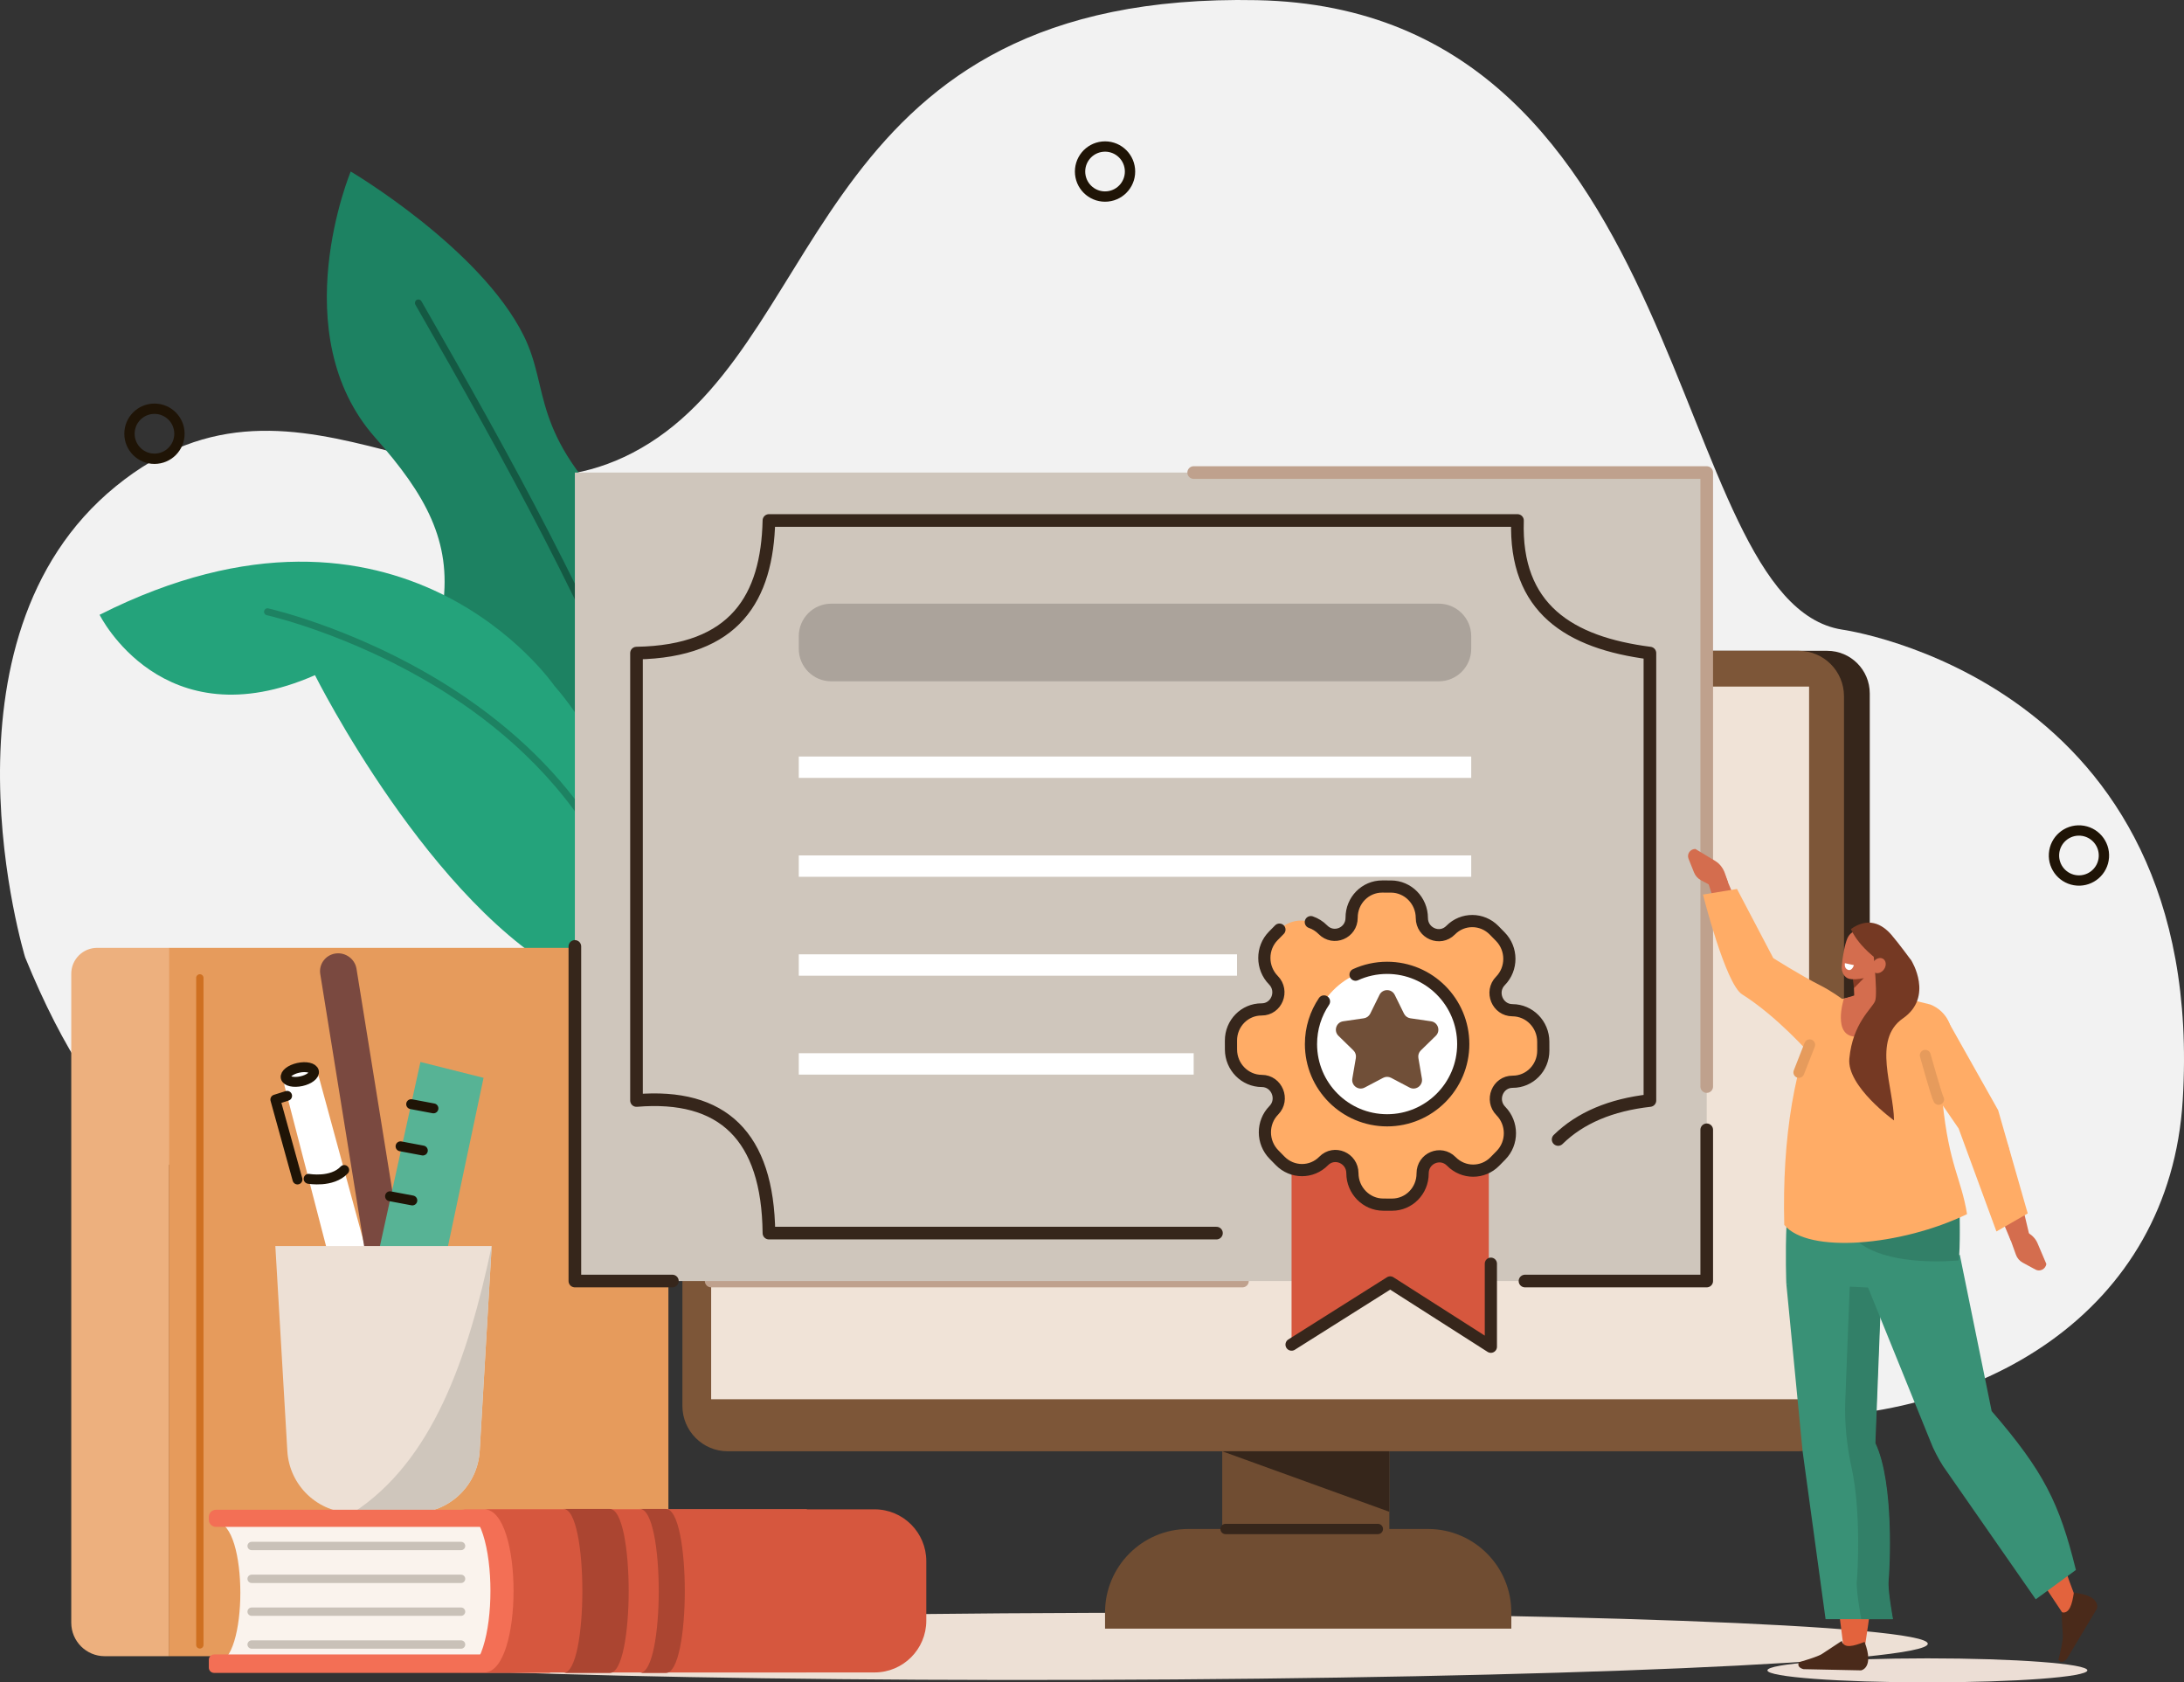 <svg width="1314" height="1012" viewBox="0 0 1314 1012" fill="none" xmlns="http://www.w3.org/2000/svg">
<rect x="0" y="0" width="1314" height="1012" fill="#333333" stroke="none"/>
<g clip-path="url(#clip0_45_415)">
<path d="M15.141 575.915C15.141 575.915 -43.352 384.672 69.582 292.604C182.516 200.542 282.11 335.101 390.763 266.54C499.423 197.985 491.84 -5.224 756.314 0.101C1020.79 5.426 1002.08 361.881 1108.23 378.719C1108.23 378.719 1328.69 408.853 1313.23 661.848C1297.77 914.843 863.08 939.058 698.111 598.976C533.136 258.893 198.351 1025.35 15.141 575.908V575.915Z" fill="#F2F2F2"/>
<path d="M315.101 201.946C331.185 234.334 318.161 259.528 374.463 313.647C395.893 334.245 410.508 372.349 420.391 411.647L373.338 521.802C320.13 481.66 261.428 402.239 266.531 364C271.661 325.572 256.231 297.679 225.774 263.294C170.369 200.745 211.005 103.17 211.005 103.17C211.005 103.17 288.898 149.163 315.108 201.953L315.101 201.946Z" fill="#1D8262"/>
<path d="M250.682 180.411C251.687 179.837 252.961 180.181 253.541 181.18C308.353 276.623 356.343 363.568 397.302 465.706L394.969 471.166C353.761 367.55 305.333 279.761 249.914 183.272C249.341 182.267 249.685 180.991 250.682 180.411Z" fill="#145943"/>
<path d="M333.612 412.626C349.38 430.416 367.972 462.5 384.71 495.171L344.695 588.846C259.312 545.882 189.507 406.133 189.507 406.133C97.788 446.478 59.916 369.804 59.916 369.804C241.589 278.249 333.606 412.626 333.606 412.626H333.612Z" fill="#24A37B"/>
<path d="M161.404 365.971C162.004 366.106 222.175 379.691 280.769 419.989C315.236 443.691 342.457 471.868 361.662 503.736C365.606 510.275 369.199 516.97 372.468 523.82L370.149 529.24C347.695 480.216 311.292 446.08 278.51 423.512C220.577 383.64 161.093 370.182 160.5 370.054C159.368 369.811 158.66 368.684 158.909 367.557C159.159 366.43 160.271 365.715 161.404 365.964V365.971Z" fill="#1D8262"/>
<path d="M655.23 1010.51C933.96 1009.63 1159.89 999.898 1159.85 988.768C1159.82 977.639 933.833 969.327 655.103 970.204C376.373 971.08 150.446 980.813 150.481 991.943C150.516 1003.07 376.5 1011.38 655.23 1010.51Z" fill="#EDE0D5"/>
<path d="M101.514 570.165H370.39C387.917 570.165 402.148 584.412 402.148 601.959V959.237C402.148 979.666 385.578 996.255 365.172 996.255H101.514V570.165Z" fill="#E69B5C"/>
<path d="M58.438 570.165H101.514V996.255H62.982C51.879 996.255 42.873 987.232 42.873 976.123V585.748C42.873 577.15 49.85 570.165 58.438 570.165Z" fill="#EDB07E"/>
<path d="M120.234 588.238V989.452" stroke="#CF7021" stroke-width="4.42" stroke-linecap="round" stroke-linejoin="round"/>
<path d="M666.338 118.161C674.599 117.337 680.629 109.964 679.806 101.693C678.983 93.422 671.618 87.386 663.357 88.21C655.096 89.034 649.066 96.407 649.889 104.678C650.712 112.949 658.077 118.986 666.338 118.161Z" stroke="#1F1406" stroke-width="6.21" stroke-linecap="round" stroke-linejoin="round"/>
<path d="M1265.79 515.678C1266.38 507.388 1260.14 500.188 1251.86 499.598C1243.58 499.008 1236.39 505.251 1235.8 513.542C1235.21 521.833 1241.45 529.032 1249.73 529.622C1258.01 530.212 1265.2 523.969 1265.79 515.678Z" stroke="#1F1406" stroke-width="6.21" stroke-linecap="round" stroke-linejoin="round"/>
<path d="M92.955 275.963C101.257 275.95 107.977 269.202 107.964 260.89C107.951 252.578 101.21 245.85 92.908 245.863C84.605 245.876 77.886 252.625 77.899 260.937C77.912 269.249 84.653 275.976 92.955 275.963Z" stroke="#1F1406" stroke-width="6.21" stroke-linecap="round" stroke-linejoin="round"/>
<path d="M835.892 784.941H735.348V966.02H835.892V784.941Z" fill="#704D32"/>
<path d="M714.963 919.736H859.169C886.828 919.736 909.283 942.217 909.283 969.907V979.7H664.85V969.907C664.85 942.217 687.304 919.736 714.963 919.736Z" fill="#704D32"/>
<path d="M1099.32 872.993H451.689C437.54 872.993 426.066 861.507 426.066 847.341V417.134C426.066 402.968 437.54 391.482 451.689 391.482H1099.32C1113.47 391.482 1124.94 402.968 1124.94 417.134V847.341C1124.94 861.507 1113.47 872.993 1099.32 872.993Z" fill="#36261B"/>
<path d="M1082.16 391.482H437.843C422.78 391.482 410.568 403.707 410.568 418.788V845.687C410.568 860.768 422.78 872.993 437.843 872.993H1082.16C1097.22 872.993 1109.43 860.768 1109.43 845.687V418.788C1109.43 403.707 1097.22 391.482 1082.16 391.482Z" fill="#7D5638"/>
<path d="M1088.43 413.004H427.865V841.692H1088.43V413.004Z" fill="#F0E3D7"/>
<path d="M735.35 872.994H835.893V909.39L735.35 872.994Z" fill="#36261B"/>
<path d="M737.363 919.736H828.982" stroke="#36261B" stroke-width="6.21" stroke-linecap="round" stroke-linejoin="round"/>
<path d="M747.516 770.586H427.865" stroke="#BFA18D" stroke-width="7.6" stroke-linecap="round" stroke-linejoin="round"/>
<path d="M230.115 788.417C222.227 789.8 215.372 788.835 206.244 788.417L171.319 653.729C169.849 648.06 173.307 642.351 179.044 640.967C184.733 639.597 190.537 643.005 192.061 648.607L230.108 788.417H230.115Z" fill="white"/>
<path d="M235.548 782.531C229.548 783.402 223.865 779.272 222.908 773.353L192.681 585.91C191.724 579.991 195.856 574.437 201.849 573.566C207.848 572.695 213.531 576.826 214.488 582.745L244.716 770.188C245.673 776.106 241.54 781.661 235.548 782.531Z" fill="#7A4940"/>
<path d="M263.004 780.473C248.935 785.764 234.604 788.322 220.029 788.416L252.953 638.814L290.939 648.357L263.004 780.473Z" fill="#57B395"/>
<path d="M247.373 664.19L260.781 666.721" stroke="#1F1406" stroke-width="5.96" stroke-linecap="round" stroke-linejoin="round"/>
<path d="M240.988 689.545L254.396 692.076" stroke="#1F1406" stroke-width="5.96" stroke-linecap="round" stroke-linejoin="round"/>
<path d="M234.666 719.584L248.074 722.109" stroke="#1F1406" stroke-width="5.96" stroke-linecap="round" stroke-linejoin="round"/>
<path d="M228.396 754.011L241.805 756.542" stroke="#3A4157" stroke-width="3.51" stroke-linecap="round" stroke-linejoin="round"/>
<path d="M221.998 778.455L235.406 780.979" stroke="#3A4157" stroke-width="3.51" stroke-linecap="round" stroke-linejoin="round"/>
<path d="M185.678 709.097C185.678 709.097 199.713 711.621 207.088 703.799" stroke="#1F1406" stroke-width="5.96" stroke-linecap="round" stroke-linejoin="round"/>
<path d="M172.734 659.189L165.662 661.423L178.976 709.488" stroke="#1F1406" stroke-width="5.96" stroke-linecap="round" stroke-linejoin="round"/>
<path d="M188.867 644.483C189.399 646.697 186.036 649.336 181.35 650.368C176.672 651.401 172.445 650.449 171.913 648.229C171.38 646.008 174.744 643.376 179.429 642.344C184.108 641.311 188.334 642.263 188.867 644.483Z" stroke="#1F1406" stroke-width="5.96" stroke-linecap="round" stroke-linejoin="round"/>
<path d="M249.206 910.051H212.278C191.38 910.051 174.103 893.739 172.876 872.851L165.656 749.536H295.814L288.594 872.851C287.374 893.739 270.096 910.051 249.192 910.051H249.206Z" fill="#EDE0D5"/>
<path d="M249.205 910.051H212.277C260.038 879.067 281.32 818.138 295.82 749.529L288.6 872.845C287.38 893.732 270.103 910.044 249.198 910.044L249.205 910.051Z" fill="#CFC6BC"/>
<path d="M1026.85 284.256H345.867V770.579H1026.85V284.256Z" fill="#CFC6BC"/>
<path d="M731.883 741.755H462.623C462.023 683.154 434.559 657.684 382.949 661.99V392.858C442.244 391.887 461.551 359.62 462.623 313.094H912.997C911.197 366.065 944.229 386.629 992.67 392.858V661.99C969.184 664.635 950.741 672.41 937.447 685.435" stroke="#36261B" stroke-width="7.6" stroke-linecap="round" stroke-linejoin="round"/>
<path d="M895.739 810.107L836.404 771.423L777.068 810.107V639.206H895.739V810.107Z" fill="#D6573E"/>
<path d="M834.565 679.611C862.506 679.611 885.157 656.934 885.157 628.961C885.157 600.987 862.506 578.311 834.565 578.311C806.624 578.311 783.973 600.987 783.973 628.961C783.973 656.934 806.624 679.611 834.565 679.611Z" fill="white"/>
<path d="M902.973 668.307C896.569 661.788 901.059 650.692 910.078 650.719C920.291 650.753 928.549 642.344 928.515 631.944L928.502 626.592C928.468 616.192 920.163 607.729 909.95 607.695C900.924 607.668 896.374 596.54 902.73 590.061C909.93 582.725 909.896 570.799 902.65 563.423L898.922 559.623C891.675 552.247 879.966 552.206 872.759 559.542C866.396 566.021 855.475 561.385 855.448 552.193C855.415 541.786 847.109 533.33 836.89 533.296L831.632 533.282C821.419 533.249 813.161 541.658 813.195 552.058C813.222 561.25 802.328 565.819 795.924 559.299C788.677 551.923 776.968 551.882 769.769 559.218L766.061 562.991C758.861 570.327 758.895 582.252 766.142 589.629C772.546 596.148 768.056 607.243 759.037 607.216C748.824 607.182 740.566 615.592 740.6 625.992L740.613 631.343C740.647 641.75 748.952 650.207 759.172 650.24C768.198 650.267 772.748 661.396 766.391 667.875C759.192 675.211 759.225 687.136 766.472 694.513L770.2 698.312C777.447 705.689 789.156 705.729 796.356 698.393C802.719 691.915 813.64 696.551 813.667 705.743C813.7 716.143 822.006 724.606 832.218 724.64L837.476 724.653C847.689 724.687 855.947 716.278 855.913 705.878C855.886 696.686 866.78 692.117 873.184 698.636C880.431 706.02 892.14 706.053 899.346 698.717L903.054 694.945C910.254 687.609 910.22 675.684 902.973 668.307ZM802.207 661.916C784.222 643.599 784.134 613.999 802.005 595.804C819.875 577.602 848.943 577.697 866.922 596.013C884.907 614.33 884.995 643.93 867.124 662.125C849.253 680.327 820.185 680.232 802.207 661.916Z" fill="#FFAC66"/>
<path d="M769.774 559.205L766.067 562.977C758.867 570.313 758.901 582.239 766.148 589.615C772.552 596.134 768.062 607.23 759.043 607.203C748.83 607.169 740.572 615.578 740.606 625.978L740.619 631.33C740.653 641.737 748.958 650.193 759.177 650.227C768.204 650.254 772.754 661.383 766.397 667.861C759.198 675.197 759.231 687.123 766.478 694.499L770.206 698.299C777.453 705.675 789.162 705.716 796.361 698.38C802.725 691.901 813.646 696.537 813.673 705.729C813.706 716.129 822.011 724.592 832.224 724.626L837.482 724.64C847.695 724.673 855.953 716.264 855.919 705.864C855.892 696.672 866.786 692.103 873.19 698.623C880.437 706.006 892.146 706.04 899.352 698.704L903.06 694.931C910.259 687.595 910.226 675.67 902.979 668.293C896.575 661.774 901.065 650.679 910.084 650.706C920.297 650.74 928.555 642.33 928.521 631.93L928.508 626.579C928.474 616.179 920.169 607.715 909.956 607.682C900.93 607.655 896.379 596.526 902.736 590.047C909.936 582.711 909.902 570.786 902.655 563.409L898.928 559.61C891.681 552.233 879.972 552.193 872.765 559.529C866.402 566.007 855.481 561.371 855.454 552.179C855.42 541.772 847.115 533.316 836.896 533.282L831.638 533.269C821.425 533.235 813.167 541.644 813.201 552.044C813.228 561.236 802.334 565.805 795.93 559.286C793.813 557.133 791.312 555.601 788.656 554.696" stroke="#36261B" stroke-width="7.33" stroke-linecap="round" stroke-linejoin="round"/>
<path d="M839.148 598.449L844.71 609.734C845.458 611.245 846.894 612.291 848.559 612.534L861.003 614.343C865.196 614.95 866.874 620.113 863.841 623.076L854.835 631.863C853.628 633.037 853.082 634.738 853.365 636.398L855.489 648.803C856.203 652.987 851.821 656.179 848.067 654.202L836.937 648.344C835.447 647.561 833.668 647.561 832.178 648.344L821.048 654.202C817.293 656.179 812.912 652.987 813.626 648.803L815.75 636.398C816.033 634.738 815.487 633.044 814.28 631.863L805.274 623.076C802.24 620.113 803.912 614.95 808.112 614.343L820.556 612.534C822.221 612.291 823.664 611.245 824.405 609.734L829.967 598.449C831.841 594.643 837.267 594.643 839.141 598.449H839.148Z" fill="#704F38"/>
<path d="M815.561 586.301C821.352 583.656 827.783 582.185 834.558 582.185C859.857 582.185 880.364 602.715 880.364 628.043C880.364 653.372 859.857 673.902 834.558 673.902C809.258 673.902 788.752 653.372 788.752 628.043C788.752 618.547 791.637 609.72 796.578 602.404" stroke="#36261B" stroke-width="7.33" stroke-linecap="round" stroke-linejoin="round"/>
<path d="M777.068 808.832L836.404 771.423L896.979 810.108V760.152" stroke="#36261B" stroke-width="7.33" stroke-linecap="round" stroke-linejoin="round"/>
<path d="M865.641 363.13H500.103C489.325 363.13 480.588 371.877 480.588 382.668V390.294C480.588 401.084 489.325 409.832 500.103 409.832H865.641C876.419 409.832 885.156 401.084 885.156 390.294V382.668C885.156 371.877 876.419 363.13 865.641 363.13Z" fill="#ABA39B"/>
<path d="M885.156 455.069H480.588V467.933H885.156V455.069Z" fill="white"/>
<path d="M885.156 514.561H480.588V527.424H885.156V514.561Z" fill="white"/>
<path d="M744.247 574.052H480.588V586.916H744.247V574.052Z" fill="white"/>
<path d="M718.172 633.543H480.588V646.407H718.172V633.543Z" fill="white"/>
<path d="M718.172 284.256H1026.85V653.608" stroke="#BFA18D" stroke-width="7.6" stroke-linecap="round" stroke-linejoin="round"/>
<path d="M129.943 1000.5H330.93V915.646H129.943C149.486 915.646 149.486 1000.5 129.943 1000.5Z" fill="#FAF3ED"/>
<path d="M330.93 918.481H129.957C127.577 918.481 125.649 916.551 125.649 914.168V912.488C125.649 910.106 127.577 908.175 129.957 908.175H330.93V918.481Z" fill="#F36F55"/>
<path d="M128.79 1006.3H330.929V995.222H128.79C127.057 995.222 125.648 996.626 125.648 998.367V1003.16C125.648 1004.89 127.051 1006.3 128.79 1006.3V1006.3Z" fill="#F36F55"/>
<path d="M277.398 907.912H485.14C489.589 907.912 489.589 1006.03 485.14 1006.03H277.398C300.965 1006.03 300.965 907.912 277.398 907.912Z" fill="#F36F55"/>
<path d="M291.305 907.912H526.172C543.362 907.912 557.303 921.869 557.303 939.078V974.868C557.303 992.077 543.362 1006.03 526.172 1006.03H291.305C314.872 1006.03 314.872 907.912 291.305 907.912Z" fill="#D6573E"/>
<path d="M277.398 929.96H151.393" stroke="#C9C1B8" stroke-width="5.02" stroke-linecap="round" stroke-linejoin="round"/>
<path d="M277.398 949.721H151.393" stroke="#C9C1B8" stroke-width="5.02" stroke-linecap="round" stroke-linejoin="round"/>
<path d="M277.398 969.475H151.393" stroke="#C9C1B8" stroke-width="5.02" stroke-linecap="round" stroke-linejoin="round"/>
<path d="M277.398 989.236H151.393" stroke="#C9C1B8" stroke-width="5.02" stroke-linecap="round" stroke-linejoin="round"/>
<path d="M366.88 907.689H339.012C354.166 907.689 354.166 1006.34 339.012 1006.34H366.88C382.034 1006.34 382.034 907.689 366.88 907.689Z" fill="#AB4531"/>
<path d="M400.64 907.689H384.967C400.121 907.689 400.121 1006.34 384.967 1006.34H400.64C415.794 1006.34 415.794 907.689 400.64 907.689Z" fill="#AB4531"/>
<path fill-rule="evenodd" clip-rule="evenodd" d="M1064.8 593.894C1054.58 596.985 1051.35 599.596 1046.14 588.454L1027.69 530.913L1037.94 526.601L1055.22 568.275L1064.79 593.894H1064.8Z" fill="#D46D4E"/>
<path d="M1033.31 534.774L1023.49 529.557C1021.53 528.517 1020.01 526.823 1019.2 524.799L1015.91 516.585C1014.77 513.724 1016.89 510.673 1020.02 510.68L1031.99 517.908C1034.62 519.501 1036.7 522.167 1037.81 525.352L1039.65 530.67L1033.31 534.774H1033.31Z" fill="#D46D4E"/>
<path d="M1118.37 608.984C1118.37 608.984 1107.36 598.888 1095.24 592.767C1083.13 586.645 1066.9 576.347 1066.9 576.347L1045.06 534.747L1024.59 538.121C1024.59 538.121 1038.13 591.842 1048.12 598.125C1069.15 611.346 1088.78 633.773 1088.78 633.773L1118.37 608.977L1118.37 608.984Z" fill="#FFAC66"/>
<path fill-rule="evenodd" clip-rule="evenodd" d="M1182.73 679.22C1192.77 675.541 1202.99 678.234 1208.2 689.269L1222.07 747.599L1209.71 746.101L1192.36 704.717L1182.73 679.22Z" fill="#D46D4E"/>
<path d="M1209.19 744.508L1212.88 754.753C1213.61 756.798 1215.06 758.492 1216.96 759.524L1224.65 763.695C1227.34 765.146 1230.71 763.412 1231.19 760.334L1225.83 747.741C1224.65 744.96 1222.31 742.612 1219.3 741.161L1214.28 738.745L1209.2 744.508H1209.19Z" fill="#D46D4E"/>
<path d="M1159.61 1012C1212.76 1012 1255.86 1008.77 1255.86 1004.78C1255.86 1000.79 1212.76 997.557 1159.61 997.557C1106.45 997.557 1063.36 1000.79 1063.36 1004.78C1063.36 1008.77 1106.45 1012 1159.61 1012Z" fill="#ECDED5"/>
<path fill-rule="evenodd" clip-rule="evenodd" d="M1121.85 991.166C1121.85 991.166 1137.44 903.458 1121.63 868.755L1134.29 749.772L1079.11 753.592L1109.27 991.848L1121.86 991.159L1121.85 991.166Z" fill="#E3633D"/>
<path fill-rule="evenodd" clip-rule="evenodd" d="M1074.74 772.199L1084.53 872.96L1098.35 973.97H1138.64C1138.64 973.97 1135.39 956.41 1136 950.835C1136.61 945.26 1139.61 892.403 1128.05 868.087L1131.91 769.047L1074.74 772.199Z" fill="#399176"/>
<path fill-rule="evenodd" clip-rule="evenodd" d="M1128.33 868.087L1132.19 769.047L1113.03 770.1L1110.2 842.624C1109.68 856.142 1111.12 869.713 1114.04 883.063C1119.8 909.451 1117.67 946.232 1117.17 950.828C1116.56 956.403 1119.81 973.963 1119.81 973.963H1138.93C1138.93 973.963 1135.68 956.403 1136.28 950.828C1136.89 945.254 1139.9 892.396 1128.33 868.08V868.087Z" fill="#328068"/>
<path fill-rule="evenodd" clip-rule="evenodd" d="M1181.76 881.409L1240.8 970.076C1250.98 972.506 1251.09 966.668 1247.51 957.8C1232.39 919.264 1235.38 894.3 1199.48 862.573L1181.76 881.409Z" fill="#E3633D"/>
<path fill-rule="evenodd" clip-rule="evenodd" d="M1122.9 772.003L1161.44 867.041C1163.07 871.522 1166.43 877.832 1168.99 881.828L1224.8 962.045L1248.96 944.383C1239.03 904.038 1229.62 885.135 1198.28 848.826L1179.12 754.848L1153.25 758.944L1122.9 772.017V772.003Z" fill="#399176"/>
<path fill-rule="evenodd" clip-rule="evenodd" d="M1240.29 969.887L1241.08 983.452C1241.57 986.327 1238.45 998.428 1238.45 998.428C1239.88 1000.7 1242.19 999.4 1243.52 997.895L1261.61 967.66C1261.61 967.66 1264.53 959.905 1247.74 958.029C1246.67 964.906 1245.21 970.953 1240.29 969.887Z" fill="#4A2A1A"/>
<path fill-rule="evenodd" clip-rule="evenodd" d="M1108.11 987.056L1096.64 994.608C1094.35 996.498 1082.38 999.852 1082.38 999.852C1081.04 1002.26 1083.23 1003.65 1085.14 1004.06L1119.71 1004.78C1119.71 1004.78 1127.8 1003.44 1121.82 987.65C1115.35 990.181 1109.4 991.942 1108.11 987.056H1108.11Z" fill="#4A2A1A"/>
<path fill-rule="evenodd" clip-rule="evenodd" d="M1159.73 690.821L1084.3 696.592C1071.92 701.12 1074.74 772.199 1074.74 772.199L1124.16 774.507C1147.16 774.021 1173.82 792.183 1177.82 753.606C1182.37 709.502 1159.73 690.821 1159.73 690.821Z" fill="#399176"/>
<path fill-rule="evenodd" clip-rule="evenodd" d="M1178.38 758.182C1178.38 758.182 1128.28 763.594 1112.67 741.512L1178.97 725.18C1178.97 725.18 1179.55 752.546 1178.38 758.182Z" fill="#328068"/>
<path fill-rule="evenodd" clip-rule="evenodd" d="M1096.93 603.383L1124.3 597.43L1131.88 596.985L1161.32 604.226C1171.33 608.087 1176.6 618.946 1173.59 629.535L1168.8 663.272C1172.66 701.093 1179.99 708.854 1183.47 730.336C1143.74 749.543 1087.65 754.308 1073.5 736.794C1072.18 685.233 1079.32 638.376 1096.93 603.383Z" fill="#FFAC66"/>
<path fill-rule="evenodd" clip-rule="evenodd" d="M1115 581.806C1115 581.806 1115.37 592.834 1115.68 601.972C1115.76 604.408 1117.13 606.561 1119.26 607.614C1121.39 608.667 1123.94 608.451 1125.95 607.054C1126.6 606.595 1127.24 606.15 1127.85 605.724C1130.6 603.801 1132.06 600.474 1131.61 597.18C1130.45 588.731 1128.34 573.343 1128.34 573.343L1115 581.8L1115 581.806Z" fill="#D46D4E"/>
<path fill-rule="evenodd" clip-rule="evenodd" d="M1114.69 587.84L1115.42 594.427L1121.43 588.312L1114.69 587.84Z" fill="#873B24"/>
<path d="M1109.37 600.751C1109.37 600.751 1101.86 624.109 1117.29 623.589C1132.72 623.069 1139.53 598.881 1139.53 598.881L1127.97 594.98L1109.37 600.751H1109.37Z" fill="#D46D4E"/>
<path fill-rule="evenodd" clip-rule="evenodd" d="M1133.41 569.74C1134.24 566.602 1132.41 563.463 1129.32 562.721C1126.02 561.931 1121.86 560.932 1118.56 560.143C1115.47 559.4 1112.76 561.499 1111.46 564.482C1109.93 568.005 1108.48 575.726 1108.1 581.436C1107.88 584.655 1109.53 588.07 1112.62 588.805C1115.92 589.595 1126.65 588.772 1129.19 583.015C1131.13 578.635 1132.19 574.349 1133.41 569.733V569.74Z" fill="#D46D4E"/>
<path fill-rule="evenodd" clip-rule="evenodd" d="M1149.98 577.811C1149.98 577.811 1142.27 567.297 1137.96 562.316C1132.17 555.621 1123.87 551.572 1113.61 558.84C1113.61 558.84 1118.26 571.825 1139.36 583.636L1149.98 577.818L1149.98 577.811Z" fill="#753923"/>
<path fill-rule="evenodd" clip-rule="evenodd" d="M1109.99 579.384L1115.39 580.558C1115.39 580.558 1114.38 584.27 1111.85 583.393C1109.33 582.515 1109.99 579.377 1109.99 579.377L1109.99 579.384Z" fill="white"/>
<path d="M1149.98 577.811C1149.98 577.811 1163.59 599.61 1144.93 612.561C1126.26 625.512 1139.32 653.898 1139.53 673.956C1139.53 673.956 1111.05 653.473 1112.65 636.783C1114.7 615.355 1126.21 606.831 1128.14 602.175C1130.06 597.525 1126.35 566.196 1126.35 566.196L1139.65 569.577L1149.99 577.811H1149.98Z" fill="#753923"/>
<path fill-rule="evenodd" clip-rule="evenodd" d="M1133.55 583.015C1132.04 585.228 1129.37 586.052 1127.59 584.85C1125.82 583.649 1125.59 580.882 1127.1 578.668C1128.61 576.455 1131.28 575.631 1133.06 576.833C1134.83 578.034 1135.06 580.801 1133.55 583.015Z" fill="#D46D4E"/>
<path fill-rule="evenodd" clip-rule="evenodd" d="M1170.37 611.312L1202.19 667.834L1219.98 729.931L1201.15 740.769L1178.41 678.835L1153.98 643.275L1170.37 611.312Z" fill="#FFAC66"/>
<path d="M1082.28 645.07L1088.79 628.495" stroke="#E69B5C" stroke-width="6.56" stroke-linecap="round" stroke-linejoin="round"/>
<path d="M1166.38 661.329C1165.26 659.702 1158.33 634.806 1158.33 634.806" stroke="#E69B5C" stroke-width="6.56" stroke-linecap="round" stroke-linejoin="round"/>
<path d="M345.867 569.301V770.586H404.542" stroke="#36261B" stroke-width="7.6" stroke-linecap="round" stroke-linejoin="round"/>
<path d="M1026.85 679.611V770.586H917.508" stroke="#36261B" stroke-width="7.6" stroke-linecap="round" stroke-linejoin="round"/>
</g>
<defs>
<clipPath id="clip0_45_415">
<rect width="1314" height="1012" fill="white"/>
</clipPath>
</defs>
</svg>
